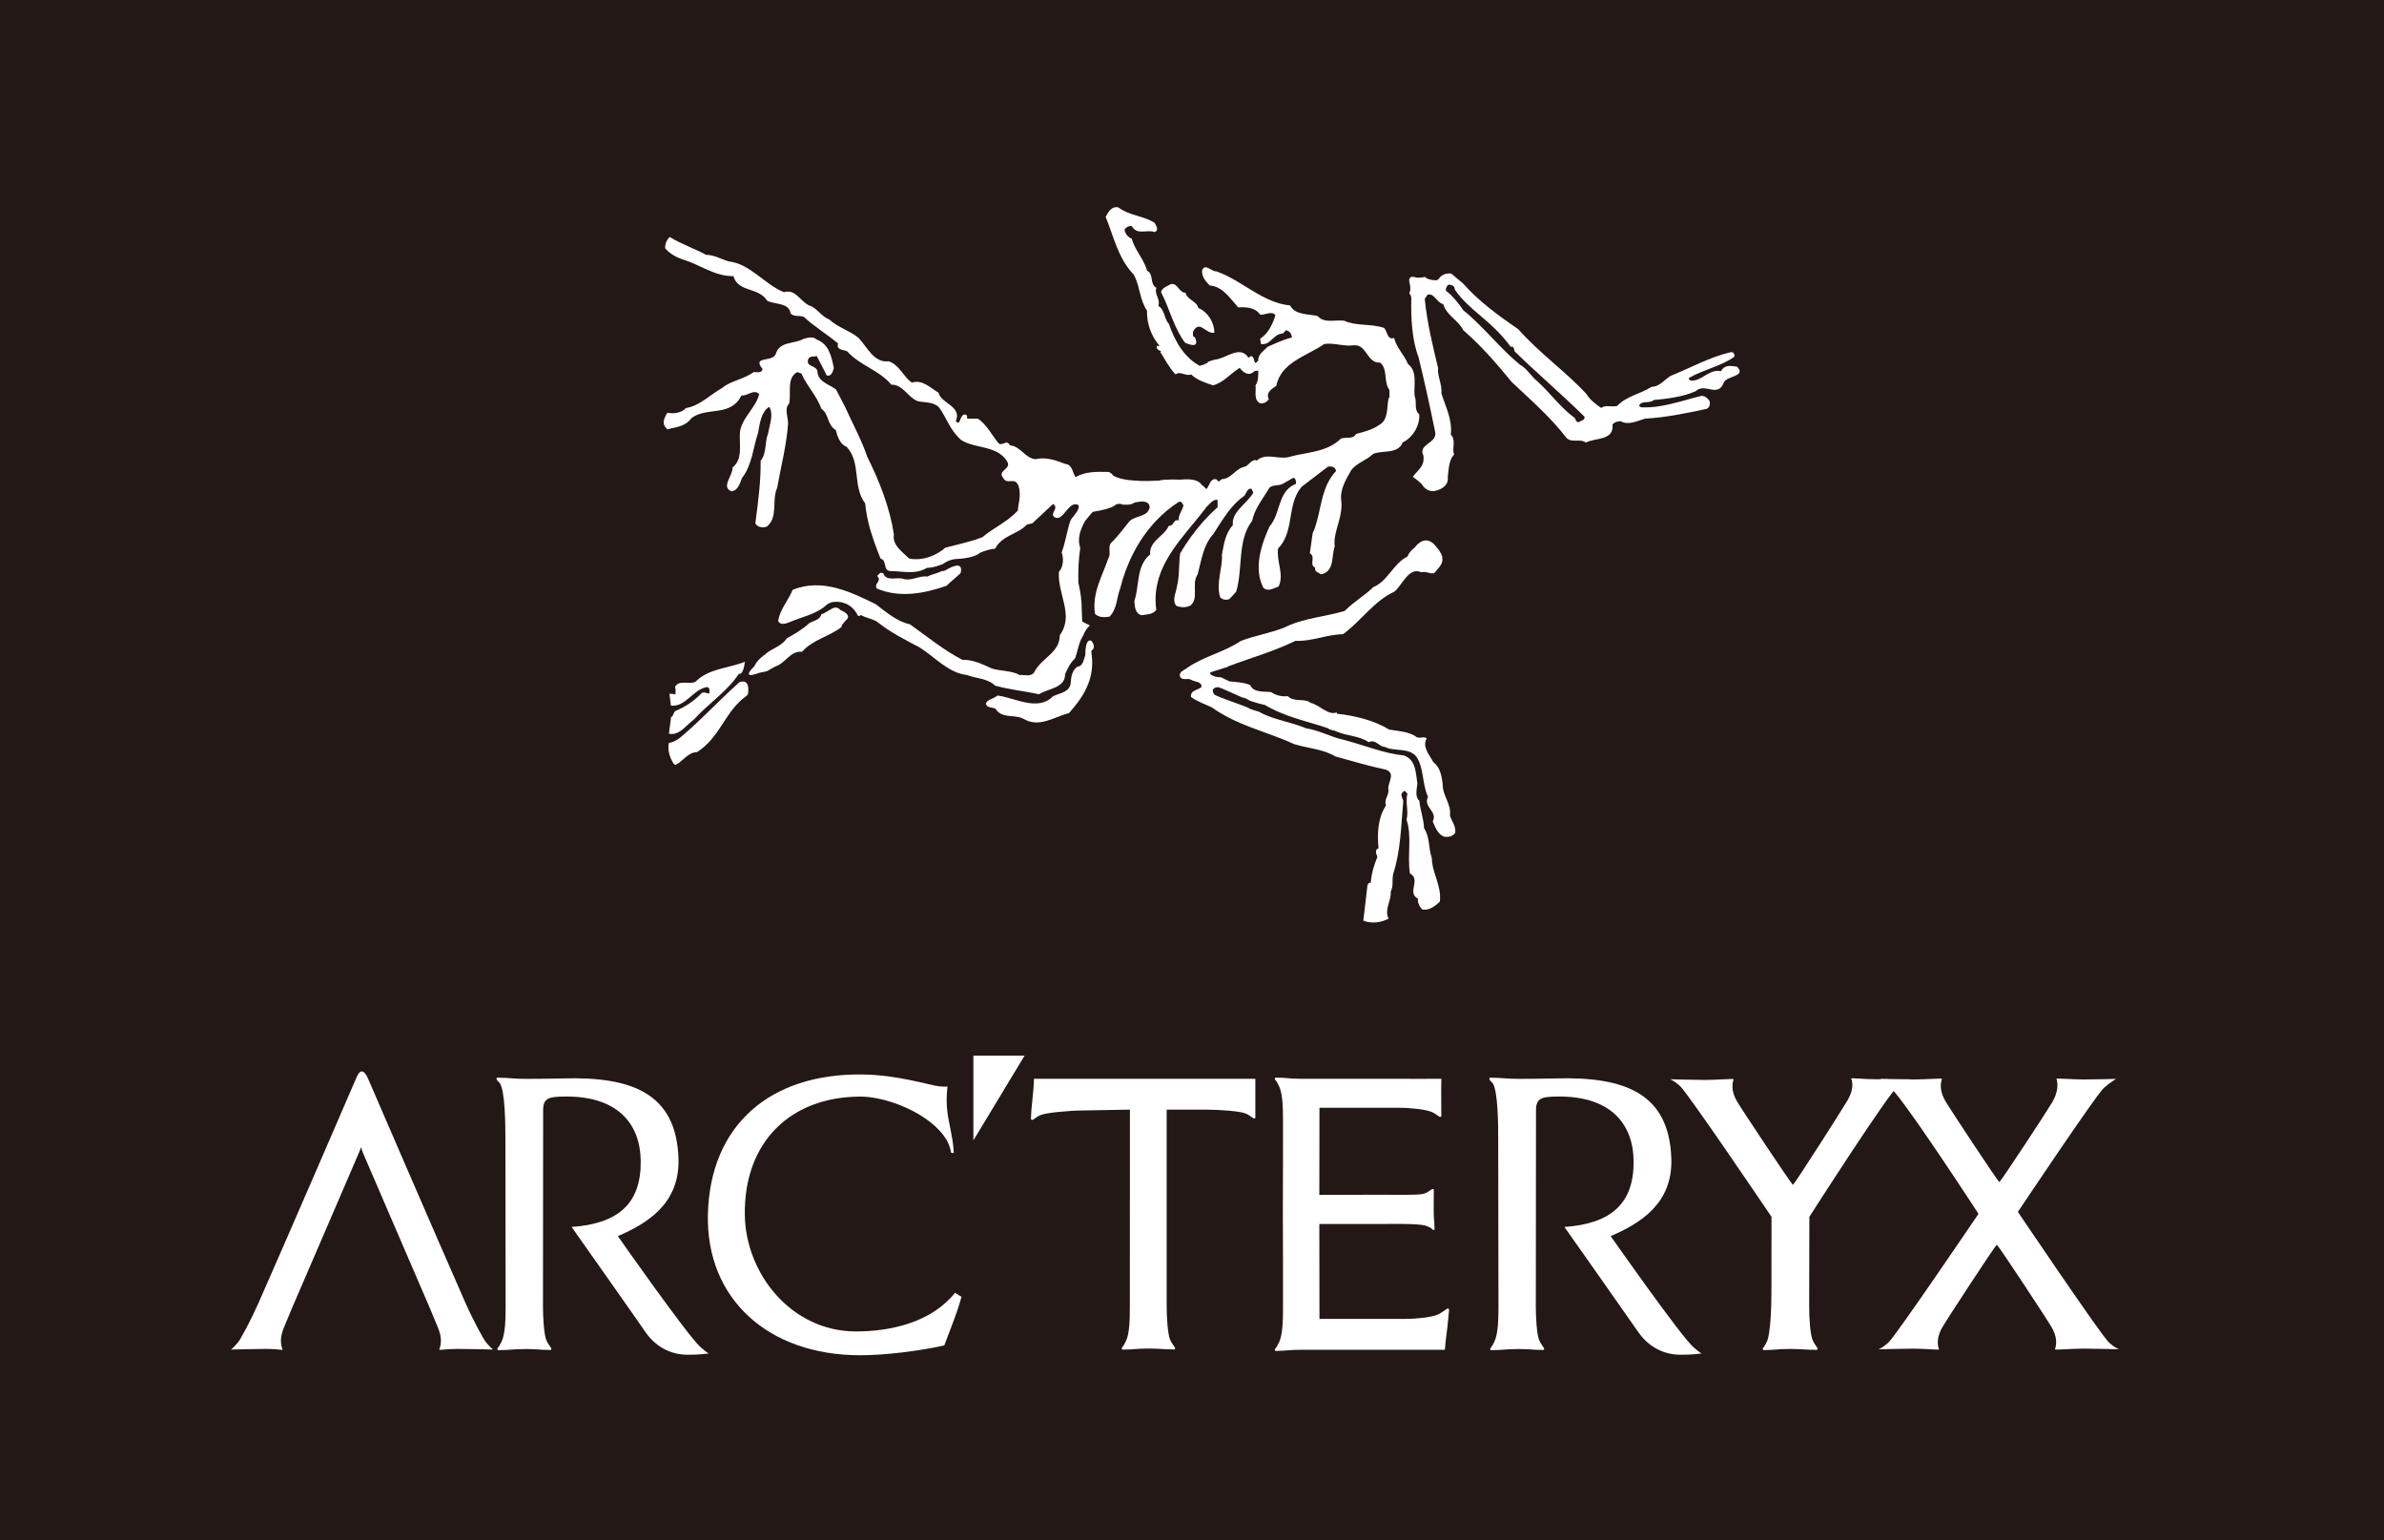<?xml version="1.0" encoding="utf-8"?>
<!-- Generator: Adobe Illustrator 16.0.3, SVG Export Plug-In . SVG Version: 6.00 Build 0)  -->
<!DOCTYPE svg PUBLIC "-//W3C//DTD SVG 1.1//EN" "http://www.w3.org/Graphics/SVG/1.1/DTD/svg11.dtd">
<svg version="1.1" id="レイヤー_1" xmlns="http://www.w3.org/2000/svg" xmlns:xlink="http://www.w3.org/1999/xlink" x="0px"
	 y="0px" width="54.874px" height="35.454px" viewBox="0 0 54.874 35.454" enable-background="new 0 0 54.874 35.454"
	 xml:space="preserve">
<g>
	<rect fill="#231815" width="54.874" height="35.454"/>
	<g>
		<path fill="#FFFFFF" d="M17.655,15.449c0.064-0.037,0.128-0.075,0.193-0.108c0.237-0.076,0.339-0.365,0.613-0.338
			c0.249-0.283,0.62-0.345,0.907-0.569c0.005-0.053,0.055-0.101,0.094-0.147c0.182-0.138-0.123-0.247-0.123-0.247
			c-0.089-0.117-0.223-0.009-0.223-0.009c-0.069,0.034-0.137,0.088-0.208,0.109c-0.039,0.133-0.178,0.146-0.281,0.204
			c-0.146,0.141-0.339,0.249-0.518,0.351c-0.129,0.194-0.356,0.229-0.505,0.375c0,0-0.183,0.12-0.24,0.267
			c0,0-0.354,0.324,0.117,0.149L17.655,15.449z"/>
		<path fill="#FFFFFF" d="M17.216,15.976c-0.008,0.013-0.017,0.025-0.026,0.036c-0.004,0.006-0.01,0.01-0.017,0.012
			c-0.24,0.173-0.387,0.403-0.536,0.631c-0.159,0.243-0.319,0.485-0.596,0.659c-0.205,0-0.32,0.21-0.492,0.293
			c-0.052-0.013-0.064-0.069-0.089-0.108c0,0-0.112-0.209-0.063-0.399c0.115-0.015,0.214-0.082,0.292-0.149
			c0.111-0.094,0.221-0.194,0.33-0.295c0.337-0.315,0.666-0.656,0.999-0.951C17.018,15.705,17.274,15.583,17.216,15.976z"/>
		<path fill="#FFFFFF" d="M17.146,15.233c-0.383,0.153-0.836,0.153-1.136,0.459c-0.141,0.077-0.383-0.058-0.473,0.122
			c0.025,0.045,0.007,0.115,0.013,0.167l-0.14-0.014l0.032,0.274c0.338,0.046,0.517-0.388,0.843-0.427l0.045,0.045v0.096
			c-0.051,0.031-0.121-0.052-0.179,0c-0.172,0.178-0.382,0.319-0.6,0.408c-0.052,0.031-0.054,0.135-0.104,0.142l-0.05,0.382
			c0.189,0.046,0.325-0.104,0.464-0.231c0.034-0.032,0.069-0.063,0.105-0.088c0.338-0.371,0.779-0.658,1.042-1.06
			C17.006,15.507,17.104,15.569,17.146,15.233z"/>
		<path fill="#FFFFFF" d="M25.137,15.163c0.032,0.497-0.196,0.878-0.532,1.251c-0.345,0.089-0.683,0.345-1.041,0.135
			c-0.224-0.121-0.492,0.013-0.658-0.243c-0.077-0.026-0.185-0.007-0.217-0.109c0.044-0.108,0.188-0.11,0.271-0.187
			c0.409,0.051,0.926,0.377,1.284,0.013c0.153-0.07,0.383-0.09,0.402-0.308c0.007-0.14,0.033-0.287,0.154-0.37
			c0.126-0.006,0.143-0.158,0.182-0.269c0,0-0.012-0.387,0.136-0.328c0,0,0.135,0.143,0,0.236L25.137,15.163z"/>
		<path fill="#FFFFFF" d="M22.111,13.192c-0.125,0.118-0.262,0.227-0.322,0.291c-0.511,0.179-1.085,0.288-1.609,0.063
			c-0.07-0.121,0.132-0.173,0.01-0.288c0.045-0.045,0.067-0.091,0.138-0.065c0.07,0.191,0.286,0.097,0.433,0.123
			c0.211,0.078,0.39-0.075,0.581-0.044c0.134-0.063,0.204-0.063,0.339-0.128c0.022,0.005,0.049-0.002,0.078-0.014
			C21.758,13.129,22.2,12.844,22.111,13.192z"/>
		<path fill="#FFFFFF" d="M32.999,12.518c-0.236-0.216-0.435,0.085-0.435,0.085c-0.073,0.053-0.135,0.123-0.169,0.209
			c-0.319,0.154-0.459,0.574-0.785,0.702c-0.197,0.198-0.439,0.326-0.658,0.549c-0.427,0.129-0.971,0.167-1.391,0.383
			c-0.326,0.128-0.678,0.185-0.997,0.306c-0.39,0.262-0.843,0.351-1.227,0.614c-0.064,0.058-0.217,0.089-0.172,0.217
			c0.057,0.089,0.172,0.019,0.249,0.063c0.076,0.052,0.25,0.033,0.242,0.167c-0.082,0.077-0.261,0.069-0.242,0.23
			c0.134,0.102,0.326,0.166,0.485,0.243c0.212,0.153,0.44,0.269,0.675,0.369c0.4,0.169,0.821,0.292,1.215,0.474
			c0.313,0.096,0.672,0.115,0.945,0.282c0.371,0.102,0.773,0.223,1.168,0.306c0.244,0.097,0.015,0.306,0.059,0.485
			c-0.006,0.121-0.109,0.217-0.059,0.338c-0.19,0.295-0.203,0.639-0.172,0.984c-0.096,0.037-0.051,0.14-0.025,0.197
			c-0.076,0.191-0.14,0.384-0.153,0.601c-0.044-0.014-0.069,0.032-0.077,0.057c-0.031,0.294-0.063,0.524-0.095,0.813
			c0.197,0.079,0.422,0.04,0.581-0.046c-0.102-0.218,0.064-0.402,0.051-0.626c0.07-0.133,0.02-0.262,0.059-0.414
			c0.172-0.538,0.178-1.105,0.229-1.673c-0.025-0.09-0.096-0.161,0.032-0.23l0.063,0.063c-0.051,0.198,0.033,0.415-0.02,0.601
			c0.129,0.389,0.014,0.824,0.078,1.239c0.268,0.146-0.084,0.435,0.185,0.581c-0.013,0.096,0.043,0.195,0.1,0.248
			c0.112,0.023,0.249-0.026,0.405-0.184c0.039-0.378-0.18-0.646-0.186-0.998c-0.084-0.242-0.037-0.471-0.179-0.689
			c-0.007-0.21-0.089-0.421-0.108-0.631c-0.108-0.09-0.058-0.275-0.045-0.396c-0.038-0.223-0.025-0.543-0.307-0.646
			c-0.479-0.051-0.932-0.243-1.398-0.364c-0.281-0.059-0.555-0.217-0.855-0.262c-0.103-0.043-0.209-0.078-0.316-0.11
			c-0.265-0.079-0.535-0.137-0.776-0.274c-0.065-0.018-0.129-0.039-0.193-0.061c-0.014-0.01-0.031-0.018-0.044-0.024
			c-0.102-0.056-0.694-0.245-0.787-0.31c-0.108-0.166,0.084-0.168,0.084-0.168c0.037-0.01,0.548,0.242,0.584,0.242
			c0.086,0.014,0.119,0.067,0.198,0.085c0.098,0.032,0.197,0.061,0.301,0.083c0.342,0.205,0.723,0.313,1.104,0.427
			c0.119,0.035,0.235,0.07,0.352,0.11c0.026,0.044,0.141,0.039,0.198,0.076c0.236,0.102,0.519,0.095,0.734,0.243
			c0.153-0.078,0.237,0.102,0.37,0.109c0.225,0.114,0.537,0.006,0.723,0.217c0.185,0.268,0.133,0.638,0.273,0.932
			c-0.121,0.236,0.23,0.332,0.108,0.567c0.058,0.129,0.122,0.313,0.276,0.352c0.096,0.013,0.184-0.013,0.242-0.089
			c0.02-0.16-0.084-0.27-0.122-0.402c0.038-0.255-0.179-0.473-0.166-0.722c-0.024-0.167-0.051-0.384-0.217-0.505
			c-0.083-0.166-0.263-0.342-0.153-0.546c-0.058-0.057-0.16,0.013-0.23-0.031c-0.185-0.129-0.414-0.135-0.632-0.172
			c-0.179-0.108-0.374-0.188-0.575-0.245c-0.207-0.06-0.422-0.098-0.632-0.12v-0.032c-0.198,0.083-0.39-0.172-0.601-0.217
			c-0.127-0.116-0.382-0.007-0.523-0.154c-0.146,0.013-0.273-0.018-0.389-0.095c-0.153-0.019-0.403,0.019-0.479-0.161
			c-0.154-0.067-0.319-0.068-0.477-0.085c-0.037-0.016-0.076-0.034-0.118-0.056c-0.009-0.009-0.076-0.042-0.104-0.041
			c-0.109,0.004-0.249-0.058-0.221-0.103c0.015-0.023,0.283-0.088,0.308-0.107c0.038-0.007,0.075-0.017,0.106-0.037
			c0.003-0.002,0.006-0.003,0.009-0.005c0.516-0.196,1.05-0.344,1.539-0.585c0.376,0.019,0.709-0.146,1.093-0.152
			c0.408-0.294,0.721-0.773,1.181-0.978c0.19-0.153,0.332-0.582,0.626-0.447c0.114-0.033,0.179,0.044,0.293,0.019
			c0.082-0.104,0.214-0.211,0.186-0.343C33.212,12.734,32.999,12.518,32.999,12.518z M32.438,6.75
			c0.021,0.023,0.043,0.059,0.047,0.112c-0.011,0.438,0.011,0.956,0.168,1.365c0.14,0.575,0.261,1.13,0.382,1.718
			c0.052,0.262-0.401,0.274-0.273,0.537c0.038,0.243-0.108,0.319-0.243,0.492c0,0,0.127,0.091,0.206,0.169
			c0,0,0.118,0.235,0.373,0.137c0,0,0.255-0.072,0.226-0.292c0.021-0.189,0.026-0.404,0.146-0.526
			c-0.057-0.159,0.053-0.326-0.076-0.459c0.039-0.345-0.12-0.64-0.216-0.945c0.019-0.218-0.096-0.391-0.077-0.588
			c-0.128-0.536-0.249-1.021-0.307-1.591l0.064-0.095C33.022,6.739,33.066,6.969,33.22,7c0.077,0.262,0.346,0.37,0.461,0.601
			c0.42,0.364,0.771,0.772,1.116,1.193c0.454,0.428,0.895,0.811,1.259,1.285c0.127,0.127,0.307,0.006,0.447,0.108
			c0.21-0.115,0.651-0.038,0.613-0.414c0.044-0.058,0.107-0.072,0.186-0.078c0.178,0.102,0.389-0.007,0.562-0.059
			c0.46-0.024,0.933-0.121,1.379-0.216c0.096-0.007,0.128-0.096,0.108-0.186c-0.039-0.063-0.102-0.122-0.186-0.122
			c-0.453,0.109-0.919,0.289-1.392,0.263l-0.046-0.033c0.046-0.134,0.244-0.044,0.34-0.134c0.281-0.026,0.67-0.07,0.965-0.204
			c0.21-0.205,0.51,0.166,0.645-0.199c0.07-0.159,0.529-0.134,0.306-0.364c-0.141-0.018-0.28-0.057-0.37,0.103
			c-0.28-0.057-0.428,0.229-0.689,0.218c-0.025-0.008-0.063-0.026-0.045-0.064c0.332-0.192,0.723-0.262,1.041-0.485
			c0.014-0.063-0.019-0.108-0.077-0.108C39.351,8.22,38.91,8.469,38.45,8.654c-0.135,0.084-0.256,0.25-0.435,0.25
			c-0.255,0.167-0.567,0.205-0.792,0.44c-0.14,0.033-0.255-0.032-0.369,0.045c-0.115-0.077-0.263-0.191-0.338-0.319
			c-0.461-0.505-1.088-0.945-1.566-1.489c-0.453-0.313-0.913-0.644-1.27-1.053l-0.275-0.23c-0.08-0.014-0.219,0.008-0.285,0.117
			c-0.008,0.004-0.011,0.013-0.018,0.021c-0.01,0.003-0.019,0.011-0.038,0.015c-0.028-0.004-0.056,0-0.082-0.004
			c-0.031-0.006-0.062-0.01-0.09-0.019c-0.034-0.014-0.071-0.024-0.093-0.055c0,0-0.115,0.033-0.213,0.013
			c0,0-0.197-0.08-0.139,0.138C32.448,6.524,32.486,6.664,32.438,6.75z M36.349,9.715c-0.096,0.019-0.063-0.096-0.14-0.122
			c-0.294-0.223-0.543-0.562-0.824-0.818c-0.141-0.109-0.236-0.294-0.401-0.382c-0.461-0.377-0.856-0.895-1.303-1.252
			c-0.096-0.147-0.257-0.345-0.398-0.448c-0.012-0.038,0.008-0.107,0.059-0.14c0.069,0,0.146,0.024,0.141,0.108
			c0.342,0.5,0.828,0.693,1.29,1.322c0.077-0.019,0.071,0.044,0.089,0.103c0.52,0.509,1.094,0.995,1.609,1.506
			C36.489,9.677,36.388,9.677,36.349,9.715z"/>
		<path fill="#FFFFFF" d="M28.03,8.267c0.228-0.057,0.527-0.306,0.7-0.041c0.025,0.013,0.045-0.013,0.064-0.032
			c0.07,0.019,0.07,0.095,0.089,0.153c0.04,0.02,0.051-0.032,0.077-0.045c0-0.152,0.115-0.21,0.217-0.319
			c0.187-0.083,0.371-0.167,0.563-0.217c-0.02-0.096-0.051-0.146-0.152-0.166c0,0.031-0.039,0.051-0.059,0.076
			c-0.223,0.006-0.281,0.281-0.504,0.243l-0.02-0.122c0.191-0.121,0.287-0.339,0.352-0.536c-0.07-0.121-0.249,0-0.352-0.019
			c-0.108-0.159-0.306-0.179-0.505-0.167c-0.191-0.21-0.351-0.479-0.657-0.504c-0.096-0.102-0.187-0.204-0.172-0.351
			c0.07-0.167,0.21,0.032,0.325,0.026c0.581,0.197,1.054,0.721,1.698,0.785c0.122,0.224,0.409,0.192,0.633,0.243
			c0.152,0.174,0.383,0.083,0.613,0.109c0.273,0.127,0.632,0.064,0.92,0.166c0.076,0.077,0.069,0.287,0.229,0.229
			c0.058,0.236,0.235,0.389,0.319,0.601c0.229,0.172,0.127,0.498,0.153,0.733c0.063,0.153-0.026,0.307,0.108,0.428
			c0.013,0.255-0.146,0.53-0.383,0.645c-0.109,0.274-0.453,0.173-0.678,0.262c-0.166,0.16-0.357,0.192-0.504,0.372
			c-0.121,0.216-0.269,0.446-0.23,0.715c0.016,0.164-0.015,0.312-0.053,0.456c-0.055,0.199-0.123,0.388-0.1,0.592
			c-0.078,0.222,0,0.568-0.308,0.638c-0.05-0.032-0.165-0.057-0.14-0.152c-0.152-0.071,0.024-0.244-0.123-0.334l0.064-0.459
			c0.043-0.091,0.074-0.187,0.1-0.285c0.108-0.398,0.135-0.828,0.438-1.146c-0.006-0.089-0.096-0.121-0.186-0.102l-0.6,0.459
			c-0.195,0.22-0.225,0.508-0.275,0.789c-0.041,0.233-0.098,0.459-0.273,0.637c-0.039,0.306,0.146,0.6,0.012,0.874
			c-0.109,0.033-0.243,0.134-0.352,0.026c-0.229-0.447-0.044-0.996,0.142-1.406c0.035-0.04,0.065-0.084,0.09-0.131
			c0.163-0.3,0.147-0.708,0.522-0.853c0-0.057,0-0.121-0.063-0.139l-0.243,0.139c-0.096,0.052-0.223,0.014-0.306,0.09
			c-0.149,0.25-0.341,0.48-0.399,0.763c-0.345,0.441-0.208,1.108-0.368,1.632l-0.153,0.166c-0.071,0.033-0.166,0.019-0.217-0.044
			c-0.096-0.339,0.058-0.645,0.044-0.983c0.045-0.237,0.077-0.485,0.25-0.671c-0.003-0.035-0.002-0.066,0.002-0.099
			c0.04-0.261,0.339-0.414,0.47-0.654l-0.044-0.089c-0.102-0.007-0.115,0.109-0.166,0.166c-0.209,0.144-0.374,0.361-0.518,0.578
			c-0.067,0.102-0.13,0.204-0.191,0.298c-0.236,0.261-0.275,0.606-0.363,0.932c-0.154,0.223,0.044,0.561-0.173,0.722
			c-0.108,0.044-0.211,0.044-0.319,0c-0.102-0.128-0.006-0.294,0.012-0.428c0.064-0.236,0.045-0.548,0.078-0.78
			c0.146-0.249,0.333-0.51,0.542-0.744c0.102-0.113,0.209-0.219,0.319-0.315v-0.167c-0.096-0.031-0.185,0.096-0.25,0.153
			c-0.082,0.11-0.17,0.22-0.26,0.329c-0.484,0.59-1.02,1.19-0.901,2.048c-0.083,0.108-0.217,0.102-0.338,0.122
			c-0.147-0.033-0.159-0.199-0.167-0.326c0.121-0.359,0.039-0.812,0.364-1.074c-0.026-0.312,0.319-0.409,0.428-0.657
			c0.085,0.003,0.104-0.075,0.145-0.113c0.02-0.018,0.044-0.026,0.084-0.009c-0.013-0.141,0.089-0.23,0.109-0.351
			c-0.032-0.04-0.032-0.104-0.109-0.078c-0.195,0.126-0.37,0.272-0.524,0.437c-0.413,0.438-0.683,0.993-0.823,1.555
			c-0.083,0.211-0.069,0.467-0.242,0.646c-0.115,0.024-0.256,0.024-0.338-0.064c-0.071-0.48,0.166-0.862,0.306-1.272
			c0.077-0.108-0.032-0.293,0.089-0.382c0.16-0.16,0.269-0.319,0.403-0.48c0.141-0.13,0.423-0.096,0.461-0.318
			c-0.009-0.215-0.364-0.101-0.364-0.101c-0.059,0.06-0.256,0.04-0.256,0.04c-0.079-0.04-0.158,0-0.158,0
			c-0.087,0.087-0.382,0.144-0.527,0.166c-0.043,0.037-0.077,0.083-0.182,0.211c-0.102,0.179-0.188,0.407-0.111,0.617
			c-0.038,0.262-0.051,0.523-0.044,0.798c0.048,0.209,0.082,0.435,0.079,0.661l0.01,0.24l0.177,0.089c0,0-0.097,0.075-0.152,0.229
			c-0.106,0.154-0.123,0.355-0.191,0.531c-0.108,0.096-0.172,0.237-0.229,0.364c0.006,0.319-0.39,0.326-0.6,0.46
			c-0.352-0.077-0.664-0.103-1.009-0.198c-0.179-0.172-0.428-0.16-0.646-0.244c-0.427-0.049-0.728-0.401-1.084-0.631
			c-0.333-0.178-0.677-0.345-0.984-0.594c-0.116-0.073-0.262-0.089-0.377-0.157c-0.018,0.015-0.04,0.024-0.062,0.024
			c-0.204-0.421-0.613-0.317-0.613-0.317c-0.034,0.01-0.065,0.024-0.099,0.046c-0.249,0.237-0.581,0.283-0.874,0.415
			c-0.071,0.026-0.205,0.078-0.255-0.031c0.038-0.269,0.236-0.472,0.331-0.715c0.671-0.281,1.355,0.051,1.917,0.331
			c0.249,0.187,0.485,0.396,0.785,0.461c0.396,0.28,0.773,0.594,1.207,0.817c0.256-0.006,0.473,0.109,0.677,0.199
			c0.191,0.063,0.454,0.044,0.645,0.152c0.103-0.012,0.268,0.052,0.337-0.075c0.16-0.319,0.588-0.441,0.583-0.844
			c0.338-0.458-0.058-0.951-0.02-1.456c0.103-0.115,0.115-0.308,0.063-0.447c0.092-0.247,0.119-0.488,0.199-0.726
			c0.024-0.075,0.24-0.258,0.187-0.365c-0.222-0.117-0.333,0.356-0.525,0.292c-0.179-0.082,0.102-0.21-0.058-0.318
			c0,0-0.293,0.274-0.42,0.392c-0.035,0.034-0.059,0.055-0.059,0.055l-0.122,0.026c-0.223,0.237-0.561,0.237-0.734,0.556
			c-0.123,0.012-0.239,0.047-0.349,0.096c-0.144,0.128-0.507,0.14-0.507,0.14c-0.206,0-0.342,0.117-0.342,0.117
			c-0.116,0.044-0.233,0.088-0.368,0.088c-0.268,0.165-0.562,0.075-0.855,0.075c-0.167-0.026-0.058-0.242-0.217-0.288
			c-0.111-0.283-0.219-0.567-0.287-0.865c-0.03-0.132-0.053-0.266-0.065-0.404c-0.3-0.391-0.088-0.945-0.428-1.303
			c-0.153-0.059-0.211-0.236-0.249-0.384c-0.205-0.126-0.154-0.37-0.332-0.492c-0.109-0.306-0.332-0.517-0.46-0.812l-0.096-0.032
			c-0.249,0.135-0.134,0.474-0.185,0.723c-0.122,0.127-0.02,0.313-0.026,0.472c-0.038,0.511-0.166,0.984-0.25,1.469
			c-0.109,0.226-0.017,0.54-0.133,0.763c-0.025,0.049-0.06,0.093-0.108,0.131c-0.096,0.033-0.217,0.014-0.262-0.076
			c0.002-0.018,0.005-0.036,0.007-0.055c0.062-0.472,0.121-0.928,0.115-1.388c0.146-0.172,0.088-0.428,0.172-0.625
			c0.032-0.199,0.134-0.441,0.026-0.615c-0.186,0.116-0.217,0.378-0.256,0.596c-0.114,0.331-0.134,0.74-0.37,1.041
			c-0.051,0.121-0.09,0.293-0.243,0.307c-0.249-0.096,0.033-0.358,0.025-0.549c0.255-0.199,0.141-0.563,0.172-0.831
			c0.058-0.332,0.357-0.53,0.441-0.855c-0.122-0.128-0.262,0.044-0.409,0.032c-0.255,0.503-0.792,0.25-1.149,0.518
			c-0.153,0.217-0.42,0.213-0.556,0.261c-0.113-0.11-0.113-0.196,0-0.383c0.128,0.026,0.319,0.013,0.428-0.108
			c0.32-0.052,0.556-0.307,0.83-0.461c0.218-0.178,0.499-0.197,0.722-0.364c0.059-0.012,0.192,0.039,0.211-0.075
			c-0.256-0.313,0.25-0.142,0.306-0.353c0.096-0.293,0.428-0.216,0.632-0.338c0.09-0.026,0.23-0.069,0.307,0.014
			c0.287,0.102,0.345,0.407,0.396,0.657C19.17,8.54,19.145,8.673,19.03,8.642c-0.078-0.148-0.153-0.301-0.23-0.447
			c-0.069,0.025-0.16-0.013-0.198,0.076c-0.051,0.18,0.16,0.128,0.211,0.261c0.005,0.257,0.262,0.308,0.428,0.429l0.216,0.416
			c0.167,0.376,0.377,0.753,0.505,1.137c0.281,0.561,0.518,1.168,0.614,1.788c-0.045,0.249,0.204,0.408,0.351,0.555
			c0.319,0.064,0.645-0.082,0.83-0.249c0.287-0.076,0.6-0.141,0.855-0.243c0.275-0.229,0.568-0.345,0.817-0.613
			c0.007-0.158,0.062-0.271,0.036-0.481c-0.063-0.36-0.279-0.075-0.375-0.272c-0.147-0.173,0.211-0.198,0.089-0.383
			c-0.236-0.371-0.722-0.28-1.053-0.486c-0.255-0.217-0.332-0.504-0.511-0.753c-0.127-0.128-0.319-0.109-0.486-0.141
			c-0.236-0.089-0.344-0.389-0.613-0.382c-0.3-0.352-0.709-0.428-1.015-0.766c-0.077-0.04-0.262-0.026-0.21-0.18
			c-0.237-0.205-0.55-0.389-0.786-0.613c-0.116-0.044-0.212,0.007-0.307-0.078c-0.031-0.253-0.352-0.203-0.537-0.292
			c-0.204-0.326-0.67-0.186-0.779-0.569c-0.44,0.006-0.772-0.269-1.169-0.384c-0.146-0.05-0.295-0.13-0.401-0.256
			c0,0-0.025-0.125,0.1-0.262c0.287,0.173,0.551,0.256,0.838,0.41c0.198,0.006,0.352,0.102,0.524,0.153
			c0.499,0.057,0.823,0.529,1.271,0.709c0.269-0.083,0.371,0.211,0.582,0.306c0.166,0.044,0.287,0.262,0.459,0.32
			c0.198,0.185,0.467,0.254,0.678,0.427c0.191,0.205,0.357,0.581,0.689,0.537c0.255,0.083,0.332,0.351,0.536,0.491
			c0.249-0.076,0.422,0.121,0.613,0.231c0.028,0.116,0.139,0.189,0.24,0.265C21.97,9.4,22.081,9.5,22,9.695
			c0.127,0.134,0.07-0.172,0.229-0.153c0.038,0.02,0.032,0.058,0.032,0.095h0.25c0.197,0.136,0.313,0.365,0.46,0.55
			c0.089,0.115,0.198-0.096,0.274,0.064c0.25,0.019,0.345,0.299,0.594,0.319c0.23-0.057,0.473,0.026,0.677,0.108
			c0.172,0.013,0.167,0.204,0.243,0.306c0.217-0.134,0.487-0.127,0.755-0.121c0.054,0.013,0.083,0.052,0.117,0.092
			c0.214,0.108,0.528,0.108,0.528,0.108c0.119,0.02,0.512,0,0.512,0c0.157-0.041,0.491-0.021,0.491-0.021
			c0.355-0.042,0.464,0.059,0.497,0.119c0.039,0.023,0.073,0.057,0.108,0.098c0.078-0.076,0.078-0.249,0.23-0.229
			c0.006,0.019,0.038,0.024,0.032,0.043c0.039,0.02,0.064-0.019,0.089-0.043c0.23-0.007,0.32-0.25,0.536-0.288
			c0.096-0.033,0.166-0.192,0.275-0.141c0.211-0.186,0.473-0.026,0.721-0.077c0.416-0.122,0.883-0.102,1.214-0.428
			c0.114-0.044,0.274,0.026,0.351-0.108c0.167-0.045,0.364-0.09,0.518-0.199c0.236-0.121,0.18-0.407,0.23-0.631h0.019v-0.18
			c-0.141-0.185-0.032-0.485-0.216-0.632c-0.314,0.02-0.301-0.446-0.627-0.396c-0.217,0.025-0.439-0.064-0.658-0.032
			c-0.389,0.274-0.995,0.415-1.104,0.964c-0.103,0.07-0.249,0.154-0.172,0.306c-0.038,0.058-0.108,0.109-0.198,0.096
			c-0.16-0.077-0.089-0.289-0.108-0.415c0.071-0.097,0.063-0.237,0.063-0.34l-0.089,0.014c-0.121,0.127-0.255,0.039-0.338-0.077
			c-0.224,0.141-0.378,0.345-0.614,0.403c-0.178-0.058-0.37-0.122-0.504-0.25c-0.122,0.051-0.256-0.09-0.358,0
			c-0.14-0.147-0.242-0.338-0.351-0.517l0.019-0.019c-0.044-0.008-0.134-0.059-0.096-0.122c0.02,0.005,0.047-0.006,0.064,0.005
			c-0.203-0.234-0.3-0.521-0.294-0.816c-0.172-0.249-0.16-0.567-0.306-0.83c-0.359-0.371-0.46-0.875-0.646-1.328
			c0.058-0.11,0.141-0.256,0.294-0.217c0.249,0.186,0.568,0.191,0.831,0.351c0.025,0.057,0.121,0.172,0,0.216
			c-0.166-0.069-0.403,0.084-0.524-0.139c-0.071-0.007-0.122,0.025-0.166,0.075c0.006,0.096,0.083,0.186,0.166,0.217
			c0.071,0.263,0.287,0.48,0.351,0.734c0.166,0.083,0.051,0.306,0.217,0.396c-0.058,0.146,0.096,0.249,0.044,0.415
			c0.154,0.096,0.128,0.293,0.243,0.415c0.128,0.371,0.332,0.76,0.708,0.965c0.071-0.014,0.133-0.045,0.197-0.077
			c-0.004-0.004-0.011-0.008-0.015-0.011C27.795,8.336,27.916,8.28,28.03,8.267z"/>
		<path fill="#FFFFFF" d="M27.507,7.769c-0.014-0.012-0.029-0.021-0.048-0.035c0.007-0.038-0.012-0.089,0.014-0.121
			c0.152-0.249,0.28,0.083,0.479,0.045c0-0.224-0.142-0.474-0.371-0.569c-0.026-0.153-0.255-0.186-0.294-0.351
			c-0.146,0.006-0.179-0.231-0.333-0.199c-0.083,0.047-0.209,0.084-0.229,0.187c0.198,0.378,0.292,0.82,0.551,1.161
			C27.276,7.887,27.636,8.07,27.507,7.769z"/>
	</g>
	<g>
		<polygon fill="#FFFFFF" points="22.405,24.3 22.405,26.25 23.583,24.3 		"/>
		<path fill="#FFFFFF" d="M30.368,27.505l1.391-0.004c0.277,0,0.865,0.014,1.002-0.02c0.124-0.031,0.188-0.121,0.222-0.111
			c0.032,0.01,0.019,0.057,0.019,0.057c0,0.213,0,0.145-0.002,0.42c0,0.304,0.018,0.185,0.018,0.41c0,0,0.016,0.046-0.018,0.055
			c-0.033,0.01-0.002-0.036-0.181-0.097c-0.166-0.056-0.78-0.04-1.058-0.04h-1.393l0.003,2.185l1.976-0.001
			c0.277,0,0.598-0.039,0.729-0.092c0.119-0.045,0.225-0.156,0.257-0.146c0.033,0.008,0.019,0.057,0.019,0.057
			c-0.017,0.223-0.042,0.426-0.076,0.693l-0.018,0.199c-0.345,0-0.495,0-1.066,0h-2.242c-0.305,0-0.324,0.025-0.549,0.025
			c0,0-0.047,0.016-0.057-0.018c-0.009-0.033,0.018-0.01,0.098-0.18c0.086-0.184,0.09-0.528,0.09-0.807
			c0.002-0.518-0.001-1.401-0.004-2.252c0.003-0.848,0.006-1.51,0.004-2.027c0-0.277-0.004-0.623-0.09-0.807
			c-0.08-0.169-0.106-0.146-0.098-0.18c0.01-0.031,0.057-0.018,0.057-0.018c0.225,0,0.244,0.026,0.549,0.026h2.039
			c0.572,0,0.849,0.004,1.188,0l-0.004,0.2c0.002,0.268,0.002,0.4,0.002,0.619c0,0,0.015,0.048-0.017,0.058
			c-0.033,0.009-0.098-0.073-0.217-0.118c-0.133-0.051-0.449-0.091-0.727-0.091h-1.843L30.368,27.505z"/>
		<path fill="#FFFFFF" d="M8.463,24.808c0,0,1.558,3.611,2.253,5.188c0.189,0.425,0.415,0.835,0.471,0.902
			c0.146,0.172,0.168,0.167,0.168,0.167s-0.544-0.015-0.818-0.015c-0.274,0-0.432,0.035-0.427,0.015
			c0.061-0.157,0.051-0.315-0.036-0.521c-0.017-0.044-0.137-0.326-0.191-0.459c-0.474-1.097-1.529-3.548-1.529-3.548
			c-0.069-0.175-0.011-0.175-0.094,0c0,0-1.053,2.451-1.528,3.548c-0.055,0.133-0.174,0.415-0.191,0.459
			c-0.087,0.206-0.097,0.364-0.037,0.521c0.006,0.021-0.102-0.015-0.375-0.015c-0.274,0-0.817,0.015-0.817,0.015
			s0.021,0.005,0.168-0.167c0.055-0.067,0.28-0.478,0.469-0.902c0.696-1.576,2.254-5.188,2.254-5.188
			C8.281,24.62,8.369,24.608,8.463,24.808z"/>
		<path fill="#FFFFFF" d="M26.008,25.542c0,0.52-0.001,3.415-0.002,4.523c0,0.276-0.002,0.619-0.088,0.802
			c-0.079,0.169-0.106,0.146-0.097,0.179c0.008,0.034,0.057,0.019,0.057,0.019c0.224,0,0.269-0.024,0.573-0.024
			c0.274,0.002,0.325,0.02,0.539,0.02c0,0,0.049,0.016,0.058-0.018c0.009-0.033-0.073-0.097-0.119-0.216
			c-0.05-0.132-0.075-0.491-0.075-0.769c-0.002-1.141,0-4.182,0-4.516h0.908c0.276,0,0.766,0.033,0.898,0.085
			c0.12,0.046,0.183,0.127,0.216,0.118c0.033-0.01,0.019-0.058,0.019-0.058c0-0.214,0.002-0.582,0-0.855c-0.734,0-4.362,0-5.096,0
			c-0.001,0.273-0.067,0.676-0.067,0.89c0,0-0.014,0.047,0.019,0.056c0.033,0.011,0.096-0.072,0.215-0.116
			c0.132-0.051,0.674-0.1,0.951-0.1L26.008,25.542"/>
		<path fill="#FFFFFF" d="M40.776,28.009l-0.002,1.731c0,0.277-0.016,0.954-0.102,1.137c-0.078,0.169-0.106,0.146-0.097,0.181
			c0.009,0.032,0.057,0.018,0.057,0.018c0.224,0,0.274-0.025,0.577-0.025c0.275,0.002,0.355,0.02,0.569,0.02
			c0,0,0.048,0.015,0.058-0.018c0.01-0.033-0.072-0.097-0.117-0.215c-0.051-0.133-0.076-0.477-0.076-0.754l0.004-2.074
			c0,0,1.901-2.971,2.035-2.992c0.223-0.035,0.303-0.174,0.303-0.174s-0.535-0.001-0.811-0.001c-0.274,0-0.566-0.036-0.563-0.016
			c0.052,0.142,0.027,0.306-0.084,0.499s-1.187,1.879-1.258,1.949c-0.071-0.07-1.176-1.732-1.288-1.924
			c-0.112-0.192-0.127-0.365-0.077-0.508c0.006-0.02-0.375,0.016-0.647,0.016c-0.276,0-0.819-0.016-0.819-0.016
			s0.064,0.009,0.234,0.158C38.845,25.153,40.776,28.009,40.776,28.009z"/>
		<path fill="#FFFFFF" d="M46.447,27.896c0,0,1.924,2.853,2.097,3.007c0.17,0.148,0.234,0.156,0.234,0.156s-0.543-0.016-0.817-0.016
			S47.295,31.08,47.3,31.06c0.051-0.143,0.036-0.314-0.076-0.508c-0.111-0.193-1.191-1.832-1.262-1.902
			c-0.07,0.07-1.143,1.709-1.254,1.902c-0.112,0.193-0.127,0.365-0.077,0.508c0.005,0.021-0.307-0.016-0.581-0.016
			s-0.818,0.016-0.818,0.016s0.065-0.008,0.234-0.156c0.172-0.154,2.074-2.963,2.074-2.963s-1.83-2.818-2.074-2.949
			c-0.199-0.107-0.174-0.157-0.174-0.157s0.483,0.013,0.758,0.013s0.654-0.033,0.65-0.013c-0.051,0.142-0.035,0.313,0.076,0.507
			c0.111,0.191,1.174,1.799,1.244,1.869c0.072-0.07,1.108-1.65,1.221-1.844c0.111-0.192,0.143-0.391,0.093-0.532
			c-0.005-0.021,0.353,0.013,0.627,0.013s0.749-0.013,0.749-0.013s-0.121,0.063-0.284,0.207
			C48.253,25.192,46.447,27.896,46.447,27.896z"/>
		<path fill="#FFFFFF" d="M36.009,28.243c0,0,1.564,2.219,1.688,2.402c0.156,0.234,0.468,0.535,0.978,0.539
			c0.274,0.004,0.496-0.03,0.496-0.03s-0.038-0.005-0.204-0.155c-0.317-0.295-1.893-2.545-1.893-2.545
			c0.67-0.289,1.432-0.742,1.396-1.787c-0.049-1.504-1.076-1.887-2.65-1.843c-0.191,0.006-0.619,0.01-0.853,0.01
			c-0.304,0-0.404-0.026-0.628-0.026c0,0-0.048-0.014-0.057,0.018c-0.01,0.033,0.072,0.1,0.072,0.1
			c0.131,0.177,0.131,1.02,0.131,1.296c0,0.604,0.006,3.419,0.006,3.853c0,0.277-0.006,0.621-0.092,0.804
			c-0.079,0.169-0.107,0.146-0.098,0.181c0.01,0.032,0.057,0.018,0.057,0.018c0.225,0,0.305-0.025,0.608-0.025
			c0.274,0.002,0.306,0.02,0.519,0.02c0,0,0.048,0.015,0.057-0.018c0.01-0.033-0.072-0.097-0.117-0.215
			c-0.051-0.133-0.074-0.492-0.074-0.77c0,0,0.004-4.104,0.004-4.516c0-0.285,0.143-0.31,0.501-0.313
			c1.205-0.014,1.739,0.618,1.746,1.493C37.608,27.709,37.079,28.168,36.009,28.243z"/>
		<path fill="#FFFFFF" d="M13.157,28.243c0,0,1.565,2.219,1.688,2.402c0.155,0.234,0.466,0.535,0.977,0.539
			c0.274,0.004,0.496-0.03,0.496-0.03s-0.038-0.005-0.204-0.155c-0.317-0.295-1.893-2.545-1.893-2.545
			c0.67-0.289,1.43-0.742,1.396-1.787c-0.049-1.504-1.076-1.887-2.651-1.843c-0.191,0.006-0.619,0.01-0.853,0.01
			c-0.304,0-0.405-0.026-0.628-0.026c0,0-0.048-0.014-0.057,0.018c-0.009,0.033,0.072,0.1,0.072,0.1
			c0.132,0.177,0.133,1.02,0.133,1.296c0,0.604,0.006,3.419,0.005,3.853c0,0.277-0.006,0.621-0.091,0.804
			c-0.08,0.169-0.107,0.146-0.098,0.181c0.01,0.032,0.058,0.018,0.058,0.018c0.223,0,0.304-0.025,0.608-0.025
			c0.274,0.002,0.305,0.02,0.518,0.02c0,0,0.047,0.015,0.058-0.018c0.008-0.033-0.073-0.097-0.119-0.215
			c-0.049-0.133-0.074-0.492-0.074-0.77c0,0,0.004-4.104,0.004-4.516c0-0.285,0.143-0.31,0.5-0.313
			c1.206-0.014,1.74,0.618,1.746,1.493C14.756,27.709,14.226,28.168,13.157,28.243z"/>
		<path fill="#FFFFFF" d="M21.983,29.758c-0.543,0.677-1.468,0.89-2.283,0.89c-1.493-0.002-2.54-1.338-2.556-2.687
			c-0.021-1.69,1.067-2.719,2.667-2.719c0.592,0,1.601,0.381,1.974,0.992c0.039,0.068,0.089,0.177,0.108,0.302l0.06,0.004
			c0,0-0.002-0.063-0.007-0.102c-0.015-0.248-0.103-0.561-0.139-0.838c-0.04-0.306,0.003-0.59,0.003-0.59
			c-0.045,0.01-0.171-0.002-0.207-0.006c-0.204-0.024-0.946-0.262-1.752-0.271c-2.12-0.028-3.511,1.161-3.557,3.228
			c-0.042,1.921,1.371,3.235,3.507,3.235c0.581,0,1.384-0.102,1.935-0.227c0,0,0.119-0.314,0.21-0.556
			c0.124-0.324,0.185-0.562,0.185-0.562L21.983,29.758z"/>
	</g>
</g>
</svg>
